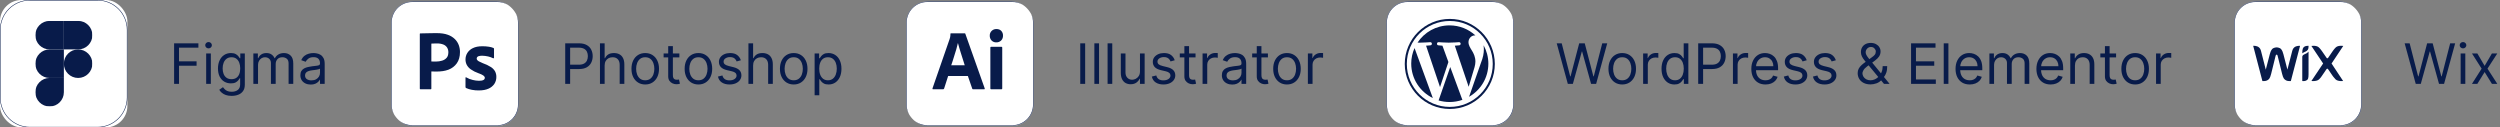 <svg width="5024" height="256" viewBox="0 0 5024 256" fill="none" xmlns="http://www.w3.org/2000/svg">
<rect x="0" y="0" width="5024" height="256" fill="#808080" stroke="none"/>
<g clip-path="url(#clip0_306_116)">
<rect width="256" height="256" rx="43" fill="white"/>
<path d="M60 0.5H196C228.861 0.5 255.5 27.139 255.5 60V196C255.5 228.861 228.861 255.5 196 255.5H60C27.139 255.5 0.5 228.861 0.5 196V60C0.5 27.139 27.139 0.5 60 0.5Z" stroke="#081B4A"/>
<mask id="mask0_306_116" style="mask-type:luminance" maskUnits="userSpaceOnUse" x="71" y="42" width="115" height="172">
<path d="M71 42H185.69V214H71V42Z" fill="white"/>
</mask>
<g mask="url(#mask0_306_116)">
<path d="M99.678 214C115.502 214 128.345 201.158 128.345 185.334V156.666H99.678C83.854 156.666 71.011 169.51 71.011 185.334C71.011 201.158 83.854 214 99.678 214Z" fill="#081B4A"/>
<path d="M71.011 128C71.011 112.176 83.854 99.334 99.678 99.334H128.345V156.666H99.678C83.854 156.666 71.011 143.824 71.011 128Z" fill="#081B4A"/>
<path d="M71.011 70.666C71.011 54.842 83.855 42 99.679 42H128.345V99.334H99.679C83.855 99.334 71.011 86.49 71.011 70.666Z" fill="#081B4A"/>
<path d="M128.345 42H157.011C172.835 42 185.678 54.842 185.678 70.666C185.678 86.49 172.835 99.334 157.011 99.334H128.345V42Z" fill="#081B4A"/>
<path d="M185.678 128C185.678 143.824 172.835 156.666 157.011 156.666C141.187 156.666 128.345 143.824 128.345 128C128.345 112.176 141.187 99.334 157.011 99.334C172.835 99.334 185.678 112.176 185.678 128Z" fill="#081B4A"/>
</g>
</g>
<path d="M349.864 168.5V87.046H398.705V95.796H359.727V123.318H395.045V132.068H359.727V168.5H349.864ZM414.325 168.5V107.409H423.712V168.5H414.325ZM419.098 97.227C417.268 97.227 415.691 96.604 414.365 95.358C413.066 94.112 412.416 92.614 412.416 90.864C412.416 89.114 413.066 87.615 414.365 86.369C415.691 85.123 417.268 84.5 419.098 84.5C420.928 84.5 422.492 85.123 423.791 86.369C425.117 87.615 425.78 89.114 425.78 90.864C425.78 92.614 425.117 94.112 423.791 95.358C422.492 96.604 420.928 97.227 419.098 97.227ZM465.562 192.682C461.028 192.682 457.131 192.098 453.869 190.932C450.608 189.792 447.89 188.28 445.716 186.398C443.568 184.542 441.858 182.553 440.585 180.432L448.062 175.182C448.911 176.295 449.985 177.568 451.284 179C452.583 180.458 454.36 181.718 456.614 182.778C458.894 183.866 461.877 184.409 465.562 184.409C470.494 184.409 474.564 183.216 477.773 180.83C480.981 178.443 482.585 174.705 482.585 169.614V157.205H481.79C481.1 158.318 480.119 159.697 478.847 161.341C477.6 162.958 475.797 164.403 473.438 165.676C471.104 166.922 467.949 167.545 463.972 167.545C459.04 167.545 454.612 166.379 450.688 164.045C446.79 161.712 443.701 158.318 441.42 153.864C439.167 149.409 438.04 144 438.04 137.636C438.04 131.379 439.14 125.93 441.341 121.29C443.542 116.623 446.604 113.017 450.528 110.472C454.453 107.9 458.987 106.614 464.131 106.614C468.108 106.614 471.263 107.277 473.597 108.602C475.956 109.902 477.759 111.386 479.006 113.057C480.278 114.701 481.259 116.053 481.949 117.114H482.903V107.409H491.972V170.25C491.972 175.5 490.778 179.769 488.392 183.057C486.032 186.371 482.85 188.797 478.847 190.335C474.869 191.9 470.441 192.682 465.562 192.682ZM465.244 159.114C469.009 159.114 472.191 158.252 474.79 156.528C477.388 154.805 479.364 152.326 480.716 149.091C482.068 145.856 482.744 141.985 482.744 137.477C482.744 133.076 482.081 129.191 480.756 125.824C479.43 122.456 477.468 119.818 474.869 117.909C472.271 116 469.063 115.045 465.244 115.045C461.267 115.045 457.953 116.053 455.301 118.068C452.676 120.083 450.701 122.788 449.375 126.182C448.076 129.576 447.426 133.341 447.426 137.477C447.426 141.72 448.089 145.472 449.415 148.733C450.767 151.968 452.756 154.513 455.381 156.369C458.032 158.199 461.32 159.114 465.244 159.114ZM509.153 168.5V107.409H518.222V116.955H519.017C520.29 113.693 522.345 111.161 525.182 109.358C528.019 107.528 531.426 106.614 535.403 106.614C539.434 106.614 542.788 107.528 545.466 109.358C548.17 111.161 550.278 113.693 551.79 116.955H552.426C553.991 113.799 556.337 111.294 559.466 109.438C562.595 107.555 566.347 106.614 570.722 106.614C576.184 106.614 580.652 108.324 584.125 111.744C587.598 115.138 589.335 120.428 589.335 127.614V168.5H579.949V127.614C579.949 123.106 578.716 119.884 576.25 117.949C573.784 116.013 570.881 115.045 567.54 115.045C563.244 115.045 559.917 116.345 557.557 118.943C555.197 121.515 554.017 124.777 554.017 128.727V168.5H544.472V126.659C544.472 123.186 543.345 120.388 541.091 118.267C538.837 116.119 535.934 115.045 532.381 115.045C529.941 115.045 527.661 115.695 525.54 116.994C523.445 118.294 521.748 120.097 520.449 122.403C519.176 124.684 518.54 127.322 518.54 130.318V168.5H509.153ZM624.474 169.932C620.603 169.932 617.09 169.203 613.935 167.744C610.779 166.259 608.274 164.125 606.418 161.341C604.562 158.53 603.634 155.136 603.634 151.159C603.634 147.659 604.323 144.822 605.702 142.648C607.08 140.447 608.923 138.723 611.23 137.477C613.537 136.231 616.082 135.303 618.866 134.693C621.677 134.057 624.501 133.553 627.338 133.182C631.05 132.705 634.06 132.347 636.366 132.108C638.7 131.843 640.397 131.405 641.457 130.795C642.545 130.186 643.088 129.125 643.088 127.614V127.295C643.088 123.371 642.014 120.322 639.866 118.148C637.745 115.973 634.524 114.886 630.202 114.886C625.721 114.886 622.207 115.867 619.662 117.83C617.116 119.792 615.327 121.886 614.293 124.114L605.384 120.932C606.974 117.22 609.096 114.33 611.747 112.261C614.425 110.167 617.342 108.708 620.497 107.886C623.679 107.038 626.808 106.614 629.884 106.614C631.846 106.614 634.099 106.852 636.645 107.33C639.217 107.78 641.696 108.722 644.082 110.153C646.495 111.585 648.497 113.746 650.088 116.636C651.679 119.527 652.474 123.398 652.474 128.25V168.5H643.088V160.227H642.611C641.974 161.553 640.914 162.972 639.429 164.483C637.944 165.994 635.969 167.28 633.503 168.341C631.037 169.402 628.027 169.932 624.474 169.932ZM625.906 161.5C629.618 161.5 632.747 160.771 635.293 159.312C637.865 157.854 639.8 155.972 641.099 153.665C642.425 151.358 643.088 148.932 643.088 146.386V137.795C642.69 138.273 641.815 138.71 640.463 139.108C639.137 139.479 637.599 139.811 635.849 140.102C634.126 140.367 632.442 140.606 630.798 140.818C629.181 141.004 627.868 141.163 626.861 141.295C624.421 141.614 622.141 142.131 620.02 142.847C617.925 143.536 616.228 144.583 614.929 145.989C613.656 147.367 613.02 149.25 613.02 151.636C613.02 154.898 614.226 157.364 616.639 159.034C619.079 160.678 622.168 161.5 625.906 161.5Z" fill="#081B4A"/>
<g clip-path="url(#clip1_306_116)">
<rect x="786" y="3" width="256" height="250" rx="43" fill="white"/>
<path d="M828.5 3.5H999.5C1022.7 3.5 1041.5 22.304 1041.5 45.5V210.1C1041.5 233.296 1022.7 252.1 999.5 252.1H828.5C805.304 252.1 786.5 233.296 786.5 210.1V45.5C786.5 22.304 805.304 3.5 828.5 3.5Z" stroke="#081B4A"/>
<path d="M843.644 178.035V68.297C843.644 67.496 843.988 67.096 844.675 67.095L845.762 67.092L847.62 67.072L850.202 67.021L858.852 66.838L868.127 66.666C871.389 66.609 874.623 66.581 877.829 66.58C886.529 66.58 893.856 67.668 899.811 69.843C905.183 71.659 910.082 74.651 914.151 78.601C917.601 82.024 920.267 86.155 921.965 90.709C923.571 95.14 924.385 99.82 924.37 104.533C924.37 113.694 922.252 121.25 918.015 127.202C913.872 133.009 908.093 137.45 901.415 139.958L900.842 140.168C893.869 142.769 886.147 143.709 877.678 143.768L876.362 143.772L874.409 143.762L873.424 143.748L872.326 143.722L871.664 143.696L871.262 143.675L870.273 143.639L869.064 143.614L867.244 143.601L866.839 143.6V177.863C866.869 178.073 866.85 178.287 866.783 178.488C866.716 178.69 866.603 178.873 866.453 179.023C866.303 179.173 866.12 179.286 865.919 179.353C865.717 179.42 865.503 179.439 865.293 179.409H844.847C844.044 179.41 843.643 178.952 843.644 178.035ZM866.84 87.703V123.495C868.327 123.61 869.7 123.668 870.96 123.667H876.628C880.536 123.654 884.421 123.072 888.161 121.94L888.907 121.707C892.31 120.697 895.351 118.73 897.666 116.039C899.818 113.501 900.933 110.004 901.01 105.547L901.015 105.048C901.105 101.726 900.241 98.448 898.524 95.603C896.72 92.851 894.112 90.722 891.054 89.506C887.062 87.954 882.798 87.224 878.517 87.36L876.339 87.366L874.965 87.378L873.654 87.395L871.804 87.431L870.454 87.469L869.753 87.495L868.816 87.539L868.018 87.588L867.563 87.624L867.17 87.662L866.997 87.682L866.84 87.703ZM990.77 116.987C987.774 115.448 984.596 114.292 981.312 113.545L980.552 113.381C976.939 112.552 973.25 112.095 969.543 112.018L968.617 112.007C966.444 111.948 964.274 112.208 962.177 112.78C960.842 113.078 959.656 113.838 958.827 114.926C958.267 115.797 957.969 116.811 957.969 117.846C958 118.85 958.362 119.816 958.999 120.593C959.911 121.659 961.006 122.552 962.234 123.23L962.606 123.427C965.055 124.745 967.578 125.921 970.162 126.947C975.925 128.878 981.432 131.501 986.562 134.761C990.057 136.967 992.949 140.006 994.978 143.606C996.683 147.015 997.538 150.785 997.468 154.596C997.57 159.629 996.132 164.572 993.346 168.765C990.363 173.02 986.22 176.328 981.41 178.295C976.373 180.508 970.187 181.652 962.853 181.727L962.091 181.731C957.545 181.776 953.004 181.378 948.535 180.543L947.579 180.357C943.816 179.667 940.153 178.513 936.674 176.922C936.324 176.742 936.028 176.472 935.817 176.14C935.606 175.808 935.487 175.425 935.472 175.032V156.314C935.451 156.132 935.481 155.948 935.556 155.782C935.632 155.616 935.752 155.473 935.902 155.369C936.049 155.285 936.219 155.249 936.388 155.264C936.556 155.279 936.716 155.346 936.846 155.455C940.955 157.877 945.416 159.645 950.069 160.693C954.171 161.722 958.378 162.269 962.606 162.325C966.612 162.325 969.56 161.81 971.45 160.779C972.303 160.388 973.025 159.758 973.528 158.966C974.03 158.173 974.293 157.252 974.284 156.314C974.284 154.827 973.425 153.396 971.708 152.021C970.988 151.445 969.956 150.818 968.611 150.141L967.968 149.825L967.282 149.502L966.922 149.338L966.168 149.004L965.775 148.834L964.955 148.49L964.528 148.315L963.642 147.96L963.182 147.78L962.229 147.413L961.232 147.04C955.839 145.165 950.726 142.565 946.033 139.312C942.676 136.978 939.912 133.89 937.962 130.296C936.274 126.912 935.42 123.173 935.472 119.391C935.461 114.847 936.71 110.389 939.078 106.511C941.778 102.241 945.654 98.841 950.241 96.723C955.278 94.206 961.574 92.946 969.131 92.944C973.557 92.908 977.979 93.224 982.355 93.889C985.524 94.291 988.622 95.129 991.561 96.379C992.034 96.515 992.415 96.864 992.591 97.324C992.708 97.743 992.765 98.176 992.763 98.612V115.957C992.788 116.367 992.591 116.76 992.248 116.987C992.018 117.101 991.765 117.161 991.509 117.161C991.253 117.161 991 117.101 990.77 116.987Z" fill="#081B4A"/>
</g>
<path d="M1135.86 168.5V87.046H1163.39C1169.78 87.046 1175 88.199 1179.06 90.506C1183.14 92.786 1186.16 95.875 1188.12 99.773C1190.09 103.67 1191.07 108.019 1191.07 112.818C1191.07 117.617 1190.09 121.979 1188.12 125.903C1186.19 129.828 1183.19 132.956 1179.14 135.29C1175.08 137.597 1169.88 138.75 1163.55 138.75H1143.82V130H1163.23C1167.6 130 1171.12 129.244 1173.77 127.733C1176.42 126.222 1178.34 124.18 1179.53 121.608C1180.75 119.009 1181.36 116.08 1181.36 112.818C1181.36 109.557 1180.75 106.64 1179.53 104.068C1178.34 101.496 1176.41 99.481 1173.73 98.023C1171.05 96.538 1167.5 95.796 1163.07 95.796H1145.73V168.5H1135.86ZM1215.07 131.75V168.5H1205.68V87.046H1215.07V116.955H1215.87C1217.3 113.799 1219.45 111.294 1222.31 109.438C1225.2 107.555 1229.04 106.614 1233.84 106.614C1238.01 106.614 1241.65 107.449 1244.78 109.119C1247.91 110.763 1250.34 113.295 1252.06 116.716C1253.81 120.11 1254.68 124.432 1254.68 129.682V168.5H1245.3V130.318C1245.3 125.466 1244.04 121.714 1241.52 119.062C1239.03 116.384 1235.57 115.045 1231.14 115.045C1228.06 115.045 1225.31 115.695 1222.87 116.994C1220.45 118.294 1218.54 120.189 1217.14 122.682C1215.76 125.174 1215.07 128.197 1215.07 131.75ZM1296.67 169.773C1291.16 169.773 1286.32 168.46 1282.16 165.835C1278.02 163.21 1274.79 159.538 1272.45 154.818C1270.15 150.098 1268.99 144.583 1268.99 138.273C1268.99 131.909 1270.15 126.354 1272.45 121.608C1274.79 116.862 1278.02 113.176 1282.16 110.551C1286.32 107.926 1291.16 106.614 1296.67 106.614C1302.19 106.614 1307.02 107.926 1311.15 110.551C1315.31 113.176 1318.55 116.862 1320.86 121.608C1323.19 126.354 1324.36 131.909 1324.36 138.273C1324.36 144.583 1323.19 150.098 1320.86 154.818C1318.55 159.538 1315.31 163.21 1311.15 165.835C1307.02 168.46 1302.19 169.773 1296.67 169.773ZM1296.67 161.341C1300.86 161.341 1304.31 160.267 1307.02 158.119C1309.72 155.972 1311.72 153.148 1313.02 149.648C1314.32 146.148 1314.97 142.356 1314.97 138.273C1314.97 134.189 1314.32 130.384 1313.02 126.858C1311.72 123.331 1309.72 120.481 1307.02 118.307C1304.31 116.133 1300.86 115.045 1296.67 115.045C1292.49 115.045 1289.04 116.133 1286.33 118.307C1283.63 120.481 1281.63 123.331 1280.33 126.858C1279.03 130.384 1278.38 134.189 1278.38 138.273C1278.38 142.356 1279.03 146.148 1280.33 149.648C1281.63 153.148 1283.63 155.972 1286.33 158.119C1289.04 160.267 1292.49 161.341 1296.67 161.341ZM1365.25 107.409V115.364H1333.59V107.409H1365.25ZM1342.82 92.773H1352.21V151C1352.21 153.652 1352.59 155.64 1353.36 156.966C1354.16 158.265 1355.16 159.14 1356.38 159.591C1357.63 160.015 1358.94 160.227 1360.32 160.227C1361.36 160.227 1362.2 160.174 1362.87 160.068C1363.53 159.936 1364.06 159.83 1364.46 159.75L1366.37 168.182C1365.73 168.42 1364.84 168.659 1363.7 168.898C1362.56 169.163 1361.12 169.295 1359.37 169.295C1356.71 169.295 1354.12 168.725 1351.57 167.585C1349.05 166.445 1346.96 164.708 1345.29 162.375C1343.64 160.042 1342.82 157.098 1342.82 153.545V92.773ZM1403.53 169.773C1398.02 169.773 1393.18 168.46 1389.02 165.835C1384.88 163.21 1381.65 159.538 1379.31 154.818C1377.01 150.098 1375.85 144.583 1375.85 138.273C1375.85 131.909 1377.01 126.354 1379.31 121.608C1381.65 116.862 1384.88 113.176 1389.02 110.551C1393.18 107.926 1398.02 106.614 1403.53 106.614C1409.05 106.614 1413.88 107.926 1418.01 110.551C1422.17 113.176 1425.41 116.862 1427.72 121.608C1430.05 126.354 1431.22 131.909 1431.22 138.273C1431.22 144.583 1430.05 150.098 1427.72 154.818C1425.41 159.538 1422.17 163.21 1418.01 165.835C1413.88 168.46 1409.05 169.773 1403.53 169.773ZM1403.53 161.341C1407.72 161.341 1411.17 160.267 1413.88 158.119C1416.58 155.972 1418.58 153.148 1419.88 149.648C1421.18 146.148 1421.83 142.356 1421.83 138.273C1421.83 134.189 1421.18 130.384 1419.88 126.858C1418.58 123.331 1416.58 120.481 1413.88 118.307C1411.17 116.133 1407.72 115.045 1403.53 115.045C1399.34 115.045 1395.9 116.133 1393.19 118.307C1390.49 120.481 1388.49 123.331 1387.19 126.858C1385.89 130.384 1385.24 134.189 1385.24 138.273C1385.24 142.356 1385.89 146.148 1387.19 149.648C1388.49 153.148 1390.49 155.972 1393.19 158.119C1395.9 160.267 1399.34 161.341 1403.53 161.341ZM1488.82 121.091L1480.38 123.477C1479.85 122.072 1479.07 120.706 1478.04 119.381C1477.03 118.028 1475.65 116.915 1473.9 116.04C1472.15 115.165 1469.91 114.727 1467.18 114.727C1463.44 114.727 1460.33 115.589 1457.83 117.312C1455.37 119.009 1454.13 121.17 1454.13 123.795C1454.13 126.129 1454.98 127.972 1456.68 129.324C1458.38 130.676 1461.03 131.803 1464.63 132.705L1473.7 134.932C1479.17 136.258 1483.24 138.286 1485.91 141.017C1488.59 143.722 1489.93 147.208 1489.93 151.477C1489.93 154.977 1488.92 158.106 1486.91 160.864C1484.92 163.621 1482.13 165.795 1478.56 167.386C1474.98 168.977 1470.81 169.773 1466.07 169.773C1459.84 169.773 1454.68 168.42 1450.6 165.716C1446.51 163.011 1443.93 159.061 1442.84 153.864L1451.75 151.636C1452.6 154.924 1454.2 157.39 1456.56 159.034C1458.95 160.678 1462.06 161.5 1465.91 161.5C1470.28 161.5 1473.76 160.572 1476.33 158.716C1478.93 156.833 1480.23 154.58 1480.23 151.955C1480.23 149.833 1479.48 148.057 1478 146.625C1476.51 145.167 1474.23 144.08 1471.16 143.364L1460.98 140.977C1455.38 139.652 1451.27 137.597 1448.65 134.812C1446.05 132.002 1444.75 128.489 1444.75 124.273C1444.75 120.826 1445.72 117.777 1447.65 115.125C1449.61 112.473 1452.28 110.392 1455.65 108.881C1459.04 107.369 1462.88 106.614 1467.18 106.614C1473.23 106.614 1477.97 107.939 1481.42 110.591C1484.89 113.242 1487.36 116.742 1488.82 121.091ZM1513.45 131.75V168.5H1504.06V87.046H1513.45V116.955H1514.24C1515.67 113.799 1517.82 111.294 1520.68 109.438C1523.57 107.555 1527.42 106.614 1532.22 106.614C1536.38 106.614 1540.03 107.449 1543.16 109.119C1546.29 110.763 1548.71 113.295 1550.43 116.716C1552.18 120.11 1553.06 124.432 1553.06 129.682V168.5H1543.67V130.318C1543.67 125.466 1542.41 121.714 1539.89 119.062C1537.4 116.384 1533.94 115.045 1529.51 115.045C1526.44 115.045 1523.68 115.695 1521.24 116.994C1518.83 118.294 1516.92 120.189 1515.51 122.682C1514.14 125.174 1513.45 128.197 1513.45 131.75ZM1595.05 169.773C1589.53 169.773 1584.7 168.46 1580.53 165.835C1576.4 163.21 1573.16 159.538 1570.83 154.818C1568.52 150.098 1567.37 144.583 1567.37 138.273C1567.37 131.909 1568.52 126.354 1570.83 121.608C1573.16 116.862 1576.4 113.176 1580.53 110.551C1584.7 107.926 1589.53 106.614 1595.05 106.614C1600.56 106.614 1605.39 107.926 1609.53 110.551C1613.69 113.176 1616.92 116.862 1619.23 121.608C1621.56 126.354 1622.73 131.909 1622.73 138.273C1622.73 144.583 1621.56 150.098 1619.23 154.818C1616.92 159.538 1613.69 163.21 1609.53 165.835C1605.39 168.46 1600.56 169.773 1595.05 169.773ZM1595.05 161.341C1599.24 161.341 1602.69 160.267 1605.39 158.119C1608.1 155.972 1610.1 153.148 1611.4 149.648C1612.7 146.148 1613.35 142.356 1613.35 138.273C1613.35 134.189 1612.7 130.384 1611.4 126.858C1610.1 123.331 1608.1 120.481 1605.39 118.307C1602.69 116.133 1599.24 115.045 1595.05 115.045C1590.86 115.045 1587.41 116.133 1584.71 118.307C1582 120.481 1580 123.331 1578.7 126.858C1577.4 130.384 1576.75 134.189 1576.75 138.273C1576.75 142.356 1577.4 146.148 1578.7 149.648C1580 153.148 1582 155.972 1584.71 158.119C1587.41 160.267 1590.86 161.341 1595.05 161.341ZM1637.06 191.409V107.409H1646.13V117.114H1647.24C1647.93 116.053 1648.89 114.701 1650.11 113.057C1651.35 111.386 1653.13 109.902 1655.43 108.602C1657.77 107.277 1660.92 106.614 1664.9 106.614C1670.04 106.614 1674.58 107.9 1678.5 110.472C1682.43 113.044 1685.49 116.689 1687.69 121.409C1689.89 126.129 1690.99 131.697 1690.99 138.114C1690.99 144.583 1689.89 150.191 1687.69 154.938C1685.49 159.657 1682.44 163.316 1678.54 165.915C1674.64 168.487 1670.15 169.773 1665.06 169.773C1661.14 169.773 1657.99 169.123 1655.63 167.824C1653.27 166.498 1651.46 165 1650.18 163.33C1648.91 161.633 1647.93 160.227 1647.24 159.114H1646.45V191.409H1637.06ZM1646.29 137.955C1646.29 142.568 1646.96 146.638 1648.32 150.165C1649.67 153.665 1651.64 156.409 1654.24 158.398C1656.84 160.36 1660.02 161.341 1663.79 161.341C1667.71 161.341 1670.99 160.307 1673.61 158.239C1676.26 156.144 1678.25 153.333 1679.58 149.807C1680.93 146.254 1681.61 142.303 1681.61 137.955C1681.61 133.659 1680.94 129.788 1679.62 126.341C1678.32 122.867 1676.34 120.123 1673.69 118.108C1671.07 116.066 1667.76 115.045 1663.79 115.045C1659.97 115.045 1656.76 116.013 1654.16 117.949C1651.56 119.858 1649.6 122.536 1648.28 125.983C1646.95 129.403 1646.29 133.394 1646.29 137.955Z" fill="#081B4A"/>
<g clip-path="url(#clip2_306_116)">
<rect x="1821" y="3" width="256" height="250" rx="43" fill="white"/>
<path d="M1863.5 3.5H2034.5C2057.7 3.5 2076.5 22.304 2076.5 45.5V210.1C2076.5 233.296 2057.7 252.1 2034.5 252.1H1863.5C1840.3 252.1 1821.5 233.296 1821.5 210.1V45.5C1821.5 22.304 1840.3 3.5 1863.5 3.5Z" stroke="#081B4A"/>
<path d="M1945.05 152.79H1905.38L1897.31 177.863C1897.2 178.32 1896.94 178.725 1896.56 179.007C1896.18 179.289 1895.72 179.432 1895.25 179.409H1875.16C1874.01 179.409 1873.61 178.779 1873.96 177.519L1908.3 78.601C1908.65 77.571 1908.99 76.398 1909.33 75.081C1909.78 72.789 1910.01 70.461 1910.02 68.126C1910 67.963 1910.01 67.796 1910.06 67.64C1910.12 67.483 1910.2 67.341 1910.32 67.224C1910.44 67.107 1910.58 67.019 1910.74 66.967C1910.89 66.915 1911.06 66.9 1911.22 66.923H1938.53C1939.33 66.923 1939.79 67.21 1939.9 67.783L1978.89 177.691C1979.23 178.838 1978.89 179.41 1977.86 179.409H1955.53C1955.15 179.451 1954.76 179.352 1954.44 179.131C1954.13 178.91 1953.9 178.581 1953.81 178.207L1945.05 152.79ZM1911.57 131.152H1938.7L1938.31 129.875L1937.69 127.853L1937.25 126.433L1936.54 124.197L1935.04 119.49L1933.72 115.317L1930.28 104.447C1929.43 101.745 1928.61 99.032 1927.82 96.309L1927.2 94.099L1926.46 91.486L1925.34 87.436L1925.13 86.673H1924.96C1924.1 90.795 1923.06 94.876 1921.83 98.903L1919.28 107.099L1917.88 111.627L1916.46 116.211C1916.2 117.039 1915.95 117.858 1915.7 118.667L1914.94 121.065L1914.18 123.407L1913.43 125.691L1912.68 127.918C1912.43 128.651 1912.18 129.375 1911.94 130.088L1911.57 131.152ZM2002.07 85.127C2000.32 85.197 1998.57 84.897 1996.94 84.246C1995.31 83.595 1993.84 82.608 1992.62 81.349C1991.41 80.035 1990.46 78.494 1989.84 76.814C1989.22 75.134 1988.94 73.349 1989.02 71.56C1988.95 69.789 1989.26 68.025 1989.93 66.383C1990.6 64.741 1991.6 63.258 1992.88 62.03C1995.34 59.664 1998.63 58.339 2002.04 58.333L2002.41 58.337C2006.53 58.337 2009.77 59.568 2012.11 62.029C2013.3 63.308 2014.22 64.808 2014.82 66.444C2015.43 68.079 2015.7 69.818 2015.63 71.56C2015.71 73.356 2015.42 75.148 2014.78 76.83C2014.15 78.512 2013.18 80.049 2011.94 81.35C2010.69 82.584 2009.2 83.555 2007.57 84.206C2005.94 84.857 2004.19 85.174 2002.43 85.14L2002.07 85.127ZM1990.22 177.691V95.603C1990.22 94.572 1990.67 94.057 1991.59 94.057H2012.71C2013.63 94.057 2014.09 94.572 2014.09 95.603V177.691C2014.09 178.838 2013.63 179.41 2012.71 179.409H1991.76C1990.79 179.409 1990.27 178.895 1990.22 177.867L1990.22 177.691Z" fill="#081B4A"/>
</g>
<path d="M2180.73 87.046V168.5H2170.86V87.046H2180.73ZM2208.62 87.046V168.5H2199.23V87.046H2208.62ZM2235.2 87.046V168.5H2225.81V87.046H2235.2ZM2290.89 143.523V107.409H2300.27V168.5H2290.89V158.159H2290.25C2288.82 161.261 2286.59 163.9 2283.57 166.074C2280.55 168.222 2276.73 169.295 2272.12 169.295C2268.3 169.295 2264.9 168.46 2261.93 166.79C2258.96 165.093 2256.63 162.547 2254.93 159.153C2253.24 155.733 2252.39 151.424 2252.39 146.227V107.409H2261.77V145.591C2261.77 150.045 2263.02 153.598 2265.51 156.25C2268.03 158.902 2271.24 160.227 2275.14 160.227C2277.47 160.227 2279.84 159.631 2282.26 158.438C2284.7 157.244 2286.74 155.415 2288.38 152.949C2290.05 150.483 2290.89 147.341 2290.89 143.523ZM2360.74 121.091L2352.31 123.477C2351.78 122.072 2350.99 120.706 2349.96 119.381C2348.95 118.028 2347.57 116.915 2345.82 116.04C2344.07 115.165 2341.83 114.727 2339.1 114.727C2335.36 114.727 2332.25 115.589 2329.76 117.312C2327.29 119.009 2326.06 121.17 2326.06 123.795C2326.06 126.129 2326.91 127.972 2328.6 129.324C2330.3 130.676 2332.95 131.803 2336.56 132.705L2345.62 134.932C2351.09 136.258 2355.16 138.286 2357.84 141.017C2360.51 143.722 2361.85 147.208 2361.85 151.477C2361.85 154.977 2360.84 158.106 2358.83 160.864C2356.84 163.621 2354.06 165.795 2350.48 167.386C2346.9 168.977 2342.73 169.773 2337.99 169.773C2331.76 169.773 2326.6 168.42 2322.52 165.716C2318.43 163.011 2315.85 159.061 2314.76 153.864L2323.67 151.636C2324.52 154.924 2326.12 157.39 2328.48 159.034C2330.87 160.678 2333.98 161.5 2337.83 161.5C2342.2 161.5 2345.68 160.572 2348.25 158.716C2350.85 156.833 2352.15 154.58 2352.15 151.955C2352.15 149.833 2351.41 148.057 2349.92 146.625C2348.44 145.167 2346.16 144.08 2343.08 143.364L2332.9 140.977C2327.3 139.652 2323.19 137.597 2320.57 134.812C2317.97 132.002 2316.67 128.489 2316.67 124.273C2316.67 120.826 2317.64 117.777 2319.57 115.125C2321.54 112.473 2324.2 110.392 2327.57 108.881C2330.96 107.369 2334.81 106.614 2339.1 106.614C2345.15 106.614 2349.89 107.939 2353.34 110.591C2356.81 113.242 2359.28 116.742 2360.74 121.091ZM2402.55 107.409V115.364H2370.89V107.409H2402.55ZM2380.12 92.773H2389.5V151C2389.5 153.652 2389.89 155.64 2390.66 156.966C2391.45 158.265 2392.46 159.14 2393.68 159.591C2394.93 160.015 2396.24 160.227 2397.62 160.227C2398.65 160.227 2399.5 160.174 2400.16 160.068C2400.83 159.936 2401.36 159.83 2401.75 159.75L2403.66 168.182C2403.03 168.42 2402.14 168.659 2401 168.898C2399.86 169.163 2398.41 169.295 2396.66 169.295C2394.01 169.295 2391.41 168.725 2388.87 167.585C2386.35 166.445 2384.25 164.708 2382.58 162.375C2380.94 160.042 2380.12 157.098 2380.12 153.545V92.773ZM2416.67 168.5V107.409H2425.74V116.636H2426.37C2427.49 113.614 2429.5 111.161 2432.42 109.278C2435.34 107.396 2438.62 106.455 2442.28 106.455C2442.97 106.455 2443.83 106.468 2444.87 106.494C2445.9 106.521 2446.68 106.561 2447.21 106.614V116.159C2446.9 116.08 2446.17 115.96 2445.03 115.801C2443.91 115.616 2442.73 115.523 2441.49 115.523C2438.52 115.523 2435.87 116.146 2433.53 117.392C2431.23 118.612 2429.4 120.309 2428.04 122.483C2426.72 124.631 2426.06 127.083 2426.06 129.841V168.5H2416.67ZM2476.32 169.932C2472.45 169.932 2468.93 169.203 2465.78 167.744C2462.62 166.259 2460.12 164.125 2458.26 161.341C2456.41 158.53 2455.48 155.136 2455.48 151.159C2455.48 147.659 2456.17 144.822 2457.55 142.648C2458.92 140.447 2460.77 138.723 2463.07 137.477C2465.38 136.231 2467.93 135.303 2470.71 134.693C2473.52 134.057 2476.34 133.553 2479.18 133.182C2482.89 132.705 2485.9 132.347 2488.21 132.108C2490.54 131.843 2492.24 131.405 2493.3 130.795C2494.39 130.186 2494.93 129.125 2494.93 127.614V127.295C2494.93 123.371 2493.86 120.322 2491.71 118.148C2489.59 115.973 2486.37 114.886 2482.05 114.886C2477.56 114.886 2474.05 115.867 2471.51 117.83C2468.96 119.792 2467.17 121.886 2466.14 124.114L2457.23 120.932C2458.82 117.22 2460.94 114.33 2463.59 112.261C2466.27 110.167 2469.19 108.708 2472.34 107.886C2475.52 107.038 2478.65 106.614 2481.73 106.614C2483.69 106.614 2485.94 106.852 2488.49 107.33C2491.06 107.78 2493.54 108.722 2495.93 110.153C2498.34 111.585 2500.34 113.746 2501.93 116.636C2503.52 119.527 2504.32 123.398 2504.32 128.25V168.5H2494.93V160.227H2494.45C2493.82 161.553 2492.76 162.972 2491.27 164.483C2489.79 165.994 2487.81 167.28 2485.35 168.341C2482.88 169.402 2479.87 169.932 2476.32 169.932ZM2477.75 161.5C2481.46 161.5 2484.59 160.771 2487.14 159.312C2489.71 157.854 2491.64 155.972 2492.94 153.665C2494.27 151.358 2494.93 148.932 2494.93 146.386V137.795C2494.53 138.273 2493.66 138.71 2492.31 139.108C2490.98 139.479 2489.44 139.811 2487.69 140.102C2485.97 140.367 2484.29 140.606 2482.64 140.818C2481.02 141.004 2479.71 141.163 2478.7 141.295C2476.27 141.614 2473.98 142.131 2471.86 142.847C2469.77 143.536 2468.07 144.583 2466.77 145.989C2465.5 147.367 2464.86 149.25 2464.86 151.636C2464.86 154.898 2466.07 157.364 2468.48 159.034C2470.92 160.678 2474.01 161.5 2477.75 161.5ZM2548.02 107.409V115.364H2516.36V107.409H2548.02ZM2525.59 92.773H2534.97V151C2534.97 153.652 2535.36 155.64 2536.13 156.966C2536.92 158.265 2537.93 159.14 2539.15 159.591C2540.4 160.015 2541.71 160.227 2543.09 160.227C2544.12 160.227 2544.97 160.174 2545.63 160.068C2546.29 159.936 2546.83 159.83 2547.22 159.75L2549.13 168.182C2548.5 168.42 2547.61 168.659 2546.47 168.898C2545.33 169.163 2543.88 169.295 2542.13 169.295C2539.48 169.295 2536.88 168.725 2534.34 167.585C2531.82 166.445 2529.72 164.708 2528.05 162.375C2526.41 160.042 2525.59 157.098 2525.59 153.545V92.773ZM2586.3 169.773C2580.78 169.773 2575.95 168.46 2571.78 165.835C2567.65 163.21 2564.41 159.538 2562.08 154.818C2559.77 150.098 2558.62 144.583 2558.62 138.273C2558.62 131.909 2559.77 126.354 2562.08 121.608C2564.41 116.862 2567.65 113.176 2571.78 110.551C2575.95 107.926 2580.78 106.614 2586.3 106.614C2591.81 106.614 2596.64 107.926 2600.78 110.551C2604.94 113.176 2608.17 116.862 2610.48 121.608C2612.81 126.354 2613.98 131.909 2613.98 138.273C2613.98 144.583 2612.81 150.098 2610.48 154.818C2608.17 159.538 2604.94 163.21 2600.78 165.835C2596.64 168.46 2591.81 169.773 2586.3 169.773ZM2586.3 161.341C2590.49 161.341 2593.94 160.267 2596.64 158.119C2599.35 155.972 2601.35 153.148 2602.65 149.648C2603.95 146.148 2604.6 142.356 2604.6 138.273C2604.6 134.189 2603.95 130.384 2602.65 126.858C2601.35 123.331 2599.35 120.481 2596.64 118.307C2593.94 116.133 2590.49 115.045 2586.3 115.045C2582.11 115.045 2578.66 116.133 2575.96 118.307C2573.25 120.481 2571.25 123.331 2569.95 126.858C2568.65 130.384 2568 134.189 2568 138.273C2568 142.356 2568.65 146.148 2569.95 149.648C2571.25 153.148 2573.25 155.972 2575.96 158.119C2578.66 160.267 2582.11 161.341 2586.3 161.341ZM2628.31 168.5V107.409H2637.38V116.636H2638.01C2639.13 113.614 2641.14 111.161 2644.06 109.278C2646.98 107.396 2650.26 106.455 2653.92 106.455C2654.61 106.455 2655.47 106.468 2656.51 106.494C2657.54 106.521 2658.32 106.561 2658.86 106.614V116.159C2658.54 116.08 2657.81 115.96 2656.67 115.801C2655.55 115.616 2654.37 115.523 2653.13 115.523C2650.16 115.523 2647.51 116.146 2645.17 117.392C2642.87 118.612 2641.04 120.309 2639.68 122.483C2638.36 124.631 2637.7 127.083 2637.7 129.841V168.5H2628.31Z" fill="#081B4A"/>
<g clip-path="url(#clip3_306_116)">
<rect x="2786" y="3" width="256" height="250" rx="43" fill="white"/>
<path d="M2828.5 3.5H2999.5C3022.7 3.5 3041.5 22.304 3041.5 45.5V210.1C3041.5 233.296 3022.7 252.1 2999.5 252.1H2828.5C2805.3 252.1 2786.5 233.296 2786.5 210.1V45.5C2786.5 22.304 2805.3 3.5 2828.5 3.5Z" stroke="#081B4A"/>
<path d="M2836 127.841C2836 158.257 2853.71 184.543 2879.4 197L2842.67 96.568C2838.26 106.408 2835.99 117.064 2836 127.841ZM2964.98 123.963C2964.98 114.467 2961.57 107.89 2958.63 102.77C2954.73 96.441 2951.07 91.08 2951.07 84.751C2951.07 77.686 2956.44 71.111 2964 71.111C2964.34 71.111 2964.67 71.153 2965 71.172C2951.3 58.647 2933.05 51 2913 51C2886.1 51 2862.43 64.774 2848.67 85.636C2850.47 85.69 2852.17 85.729 2853.62 85.729C2861.67 85.729 2874.14 84.752 2874.14 84.752C2878.29 84.509 2878.78 90.593 2874.64 91.083C2874.64 91.083 2870.46 91.573 2865.82 91.816L2893.86 175.051L2910.71 124.615L2898.72 91.813C2894.57 91.57 2890.64 91.08 2890.64 91.08C2886.49 90.838 2886.98 84.506 2891.13 84.751C2891.13 84.751 2903.85 85.725 2911.41 85.725C2919.47 85.725 2931.93 84.751 2931.93 84.751C2936.09 84.506 2936.57 90.59 2932.43 91.08C2932.43 91.08 2928.25 91.57 2923.61 91.813L2951.44 174.417L2959.12 148.805C2962.45 138.175 2964.98 130.541 2964.98 123.963Z" fill="#081B4A"/>
<path d="M2914.4 134.698L2891 201.861C2898.15 203.943 2905.57 205 2913.03 205C2921.85 205.003 2930.6 203.526 2938.92 200.633C2938.7 200.296 2938.52 199.941 2938.37 199.571L2914.4 134.698ZM2981.45 91C2981.8 93.626 2981.98 96.272 2981.97 98.921C2981.97 106.738 2980.49 115.526 2976.04 126.514L2952.23 194.548C2975.41 181.192 2991 156.381 2991 127.961C2991 114.567 2987.54 101.972 2981.45 91Z" fill="#081B4A"/>
<path d="M2913.5 38C2863.6 38 2823 78.597 2823 128.498C2823 178.405 2863.6 219 2913.5 219C2963.4 219 3004 178.405 3004 128.498C3004 78.597 2963.4 38 2913.5 38ZM2913.5 214.852C2865.89 214.852 2827.15 176.113 2827.15 128.498C2827.15 80.885 2865.89 42.15 2913.5 42.15C2961.11 42.15 2999.84 80.885 2999.84 128.498C2999.84 176.113 2961.11 214.852 2913.5 214.852Z" fill="#081B4A"/>
</g>
<path d="M3150.66 168.5L3128.39 87.046H3138.41L3155.43 153.386H3156.23L3173.57 87.046H3184.7L3202.05 153.386H3202.84L3219.86 87.046H3229.89L3207.61 168.5H3197.43L3179.45 103.591H3178.82L3160.84 168.5H3150.66ZM3260.03 169.773C3254.52 169.773 3249.68 168.46 3245.52 165.835C3241.38 163.21 3238.15 159.538 3235.81 154.818C3233.51 150.098 3232.35 144.583 3232.35 138.273C3232.35 131.909 3233.51 126.354 3235.81 121.608C3238.15 116.862 3241.38 113.176 3245.52 110.551C3249.68 107.926 3254.52 106.614 3260.03 106.614C3265.55 106.614 3270.38 107.926 3274.51 110.551C3278.67 113.176 3281.91 116.862 3284.22 121.608C3286.55 126.354 3287.72 131.909 3287.72 138.273C3287.72 144.583 3286.55 150.098 3284.22 154.818C3281.91 159.538 3278.67 163.21 3274.51 165.835C3270.38 168.46 3265.55 169.773 3260.03 169.773ZM3260.03 161.341C3264.22 161.341 3267.67 160.267 3270.38 158.119C3273.08 155.972 3275.08 153.148 3276.38 149.648C3277.68 146.148 3278.33 142.356 3278.33 138.273C3278.33 134.189 3277.68 130.384 3276.38 126.858C3275.08 123.331 3273.08 120.481 3270.38 118.307C3267.67 116.133 3264.22 115.045 3260.03 115.045C3255.84 115.045 3252.4 116.133 3249.69 118.307C3246.99 120.481 3244.99 123.331 3243.69 126.858C3242.39 130.384 3241.74 134.189 3241.74 138.273C3241.74 142.356 3242.39 146.148 3243.69 149.648C3244.99 153.148 3246.99 155.972 3249.69 158.119C3252.4 160.267 3255.84 161.341 3260.03 161.341ZM3302.04 168.5V107.409H3311.11V116.636H3311.75C3312.86 113.614 3314.88 111.161 3317.79 109.278C3320.71 107.396 3324 106.455 3327.66 106.455C3328.35 106.455 3329.21 106.468 3330.24 106.494C3331.28 106.521 3332.06 106.561 3332.59 106.614V116.159C3332.27 116.08 3331.54 115.96 3330.4 115.801C3329.29 115.616 3328.11 115.523 3326.86 115.523C3323.89 115.523 3321.24 116.146 3318.91 117.392C3316.6 118.612 3314.77 120.309 3313.42 122.483C3312.09 124.631 3311.43 127.083 3311.43 129.841V168.5H3302.04ZM3364.92 169.773C3359.83 169.773 3355.34 168.487 3351.44 165.915C3347.54 163.316 3344.49 159.657 3342.29 154.938C3340.09 150.191 3338.99 144.583 3338.99 138.114C3338.99 131.697 3340.09 126.129 3342.29 121.409C3344.49 116.689 3347.56 113.044 3351.48 110.472C3355.41 107.9 3359.94 106.614 3365.08 106.614C3369.06 106.614 3372.2 107.277 3374.51 108.602C3376.84 109.902 3378.62 111.386 3379.84 113.057C3381.09 114.701 3382.05 116.053 3382.74 117.114H3383.54V87.046H3392.92V168.5H3383.86V159.114H3382.74C3382.05 160.227 3381.07 161.633 3379.8 163.33C3378.53 165 3376.71 166.498 3374.35 167.824C3371.99 169.123 3368.85 169.773 3364.92 169.773ZM3366.2 161.341C3369.96 161.341 3373.14 160.36 3375.74 158.398C3378.34 156.409 3380.32 153.665 3381.67 150.165C3383.02 146.638 3383.7 142.568 3383.7 137.955C3383.7 133.394 3383.03 129.403 3381.71 125.983C3380.38 122.536 3378.42 119.858 3375.82 117.949C3373.22 116.013 3370.02 115.045 3366.2 115.045C3362.22 115.045 3358.91 116.066 3356.25 118.108C3353.63 120.123 3351.65 122.867 3350.33 126.341C3349.03 129.788 3348.38 133.659 3348.38 137.955C3348.38 142.303 3349.04 146.254 3350.37 149.807C3351.72 153.333 3353.71 156.144 3356.33 158.239C3358.99 160.307 3362.27 161.341 3366.2 161.341ZM3412.69 168.5V87.046H3440.21C3446.6 87.046 3451.83 88.199 3455.88 90.506C3459.97 92.786 3462.99 95.875 3464.95 99.773C3466.92 103.67 3467.9 108.019 3467.9 112.818C3467.9 117.617 3466.92 121.979 3464.95 125.903C3463.02 129.828 3460.02 132.956 3455.96 135.29C3451.91 137.597 3446.71 138.75 3440.37 138.75H3420.65V130H3440.06C3444.43 130 3447.94 129.244 3450.6 127.733C3453.25 126.222 3455.17 124.18 3456.36 121.608C3457.58 119.009 3458.19 116.08 3458.19 112.818C3458.19 109.557 3457.58 106.64 3456.36 104.068C3455.17 101.496 3453.23 99.481 3450.56 98.023C3447.88 96.538 3444.32 95.796 3439.9 95.796H3422.56V168.5H3412.69ZM3482.51 168.5V107.409H3491.58V116.636H3492.22C3493.33 113.614 3495.35 111.161 3498.26 109.278C3501.18 107.396 3504.47 106.455 3508.13 106.455C3508.82 106.455 3509.68 106.468 3510.71 106.494C3511.75 106.521 3512.53 106.561 3513.06 106.614V116.159C3512.74 116.08 3512.01 115.96 3510.87 115.801C3509.76 115.616 3508.58 115.523 3507.33 115.523C3504.36 115.523 3501.71 116.146 3499.38 117.392C3497.07 118.612 3495.24 120.309 3493.89 122.483C3492.56 124.631 3491.9 127.083 3491.9 129.841V168.5H3482.51ZM3547.94 169.773C3542.05 169.773 3536.97 168.473 3532.71 165.875C3528.46 163.25 3525.19 159.591 3522.88 154.898C3520.6 150.178 3519.46 144.689 3519.46 138.432C3519.46 132.174 3520.6 126.659 3522.88 121.886C3525.19 117.087 3528.4 113.348 3532.51 110.67C3536.64 107.966 3541.47 106.614 3546.98 106.614C3550.17 106.614 3553.31 107.144 3556.41 108.205C3559.51 109.265 3562.34 110.989 3564.88 113.375C3567.43 115.735 3569.46 118.864 3570.97 122.761C3572.48 126.659 3573.23 131.458 3573.23 137.159V141.136H3526.14V133.023H3563.69C3563.69 129.576 3563 126.5 3561.62 123.795C3560.27 121.091 3558.33 118.956 3555.81 117.392C3553.32 115.828 3550.38 115.045 3546.98 115.045C3543.25 115.045 3540.01 115.973 3537.28 117.83C3534.58 119.659 3532.49 122.045 3531.04 124.989C3529.58 127.932 3528.85 131.087 3528.85 134.455V139.864C3528.85 144.477 3529.64 148.388 3531.23 151.597C3532.85 154.778 3535.09 157.205 3537.96 158.875C3540.82 160.519 3544.15 161.341 3547.94 161.341C3550.4 161.341 3552.63 160.996 3554.62 160.307C3556.64 159.591 3558.37 158.53 3559.83 157.125C3561.29 155.693 3562.42 153.917 3563.21 151.795L3572.28 154.341C3571.33 157.417 3569.72 160.121 3567.47 162.455C3565.21 164.761 3562.43 166.564 3559.12 167.864C3555.8 169.136 3552.08 169.773 3547.94 169.773ZM3630.79 121.091L3622.35 123.477C3621.82 122.072 3621.04 120.706 3620.01 119.381C3619 118.028 3617.62 116.915 3615.87 116.04C3614.12 115.165 3611.88 114.727 3609.15 114.727C3605.41 114.727 3602.29 115.589 3599.8 117.312C3597.34 119.009 3596.1 121.17 3596.1 123.795C3596.1 126.129 3596.95 127.972 3598.65 129.324C3600.35 130.676 3603 131.803 3606.6 132.705L3615.67 134.932C3621.13 136.258 3625.2 138.286 3627.88 141.017C3630.56 143.722 3631.9 147.208 3631.9 151.477C3631.9 154.977 3630.89 158.106 3628.88 160.864C3626.89 163.621 3624.1 165.795 3620.52 167.386C3616.94 168.977 3612.78 169.773 3608.04 169.773C3601.8 169.773 3596.65 168.42 3592.56 165.716C3588.48 163.011 3585.9 159.061 3584.81 153.864L3593.72 151.636C3594.57 154.924 3596.17 157.39 3598.53 159.034C3600.92 160.678 3604.03 161.5 3607.88 161.5C3612.25 161.5 3615.72 160.572 3618.3 158.716C3620.9 156.833 3622.19 154.58 3622.19 151.955C3622.19 149.833 3621.45 148.057 3619.97 146.625C3618.48 145.167 3616.2 144.08 3613.13 143.364L3602.94 140.977C3597.35 139.652 3593.24 137.597 3590.62 134.812C3588.02 132.002 3586.72 128.489 3586.72 124.273C3586.72 120.826 3587.69 117.777 3589.62 115.125C3591.58 112.473 3594.25 110.392 3597.62 108.881C3601.01 107.369 3604.85 106.614 3609.15 106.614C3615.19 106.614 3619.94 107.939 3623.39 110.591C3626.86 113.242 3629.33 116.742 3630.79 121.091ZM3689.3 121.091L3680.87 123.477C3680.34 122.072 3679.56 120.706 3678.52 119.381C3677.52 118.028 3676.14 116.915 3674.39 116.04C3672.64 115.165 3670.4 114.727 3667.66 114.727C3663.93 114.727 3660.81 115.589 3658.32 117.312C3655.85 119.009 3654.62 121.17 3654.62 123.795C3654.62 126.129 3655.47 127.972 3657.16 129.324C3658.86 130.676 3661.51 131.803 3665.12 132.705L3674.19 134.932C3679.65 136.258 3683.72 138.286 3686.4 141.017C3689.08 143.722 3690.41 147.208 3690.41 151.477C3690.41 154.977 3689.41 158.106 3687.39 160.864C3685.4 163.621 3682.62 165.795 3679.04 167.386C3675.46 168.977 3671.3 169.773 3666.55 169.773C3660.32 169.773 3655.16 168.42 3651.08 165.716C3647 163.011 3644.41 159.061 3643.32 153.864L3652.23 151.636C3653.08 154.924 3654.69 157.39 3657.05 159.034C3659.43 160.678 3662.55 161.5 3666.39 161.5C3670.77 161.5 3674.24 160.572 3676.81 158.716C3679.41 156.833 3680.71 154.58 3680.71 151.955C3680.71 149.833 3679.97 148.057 3678.48 146.625C3677 145.167 3674.72 144.08 3671.64 143.364L3661.46 140.977C3655.87 139.652 3651.76 137.597 3649.13 134.812C3646.53 132.002 3645.23 128.489 3645.23 124.273C3645.23 120.826 3646.2 117.777 3648.14 115.125C3650.1 112.473 3652.76 110.392 3656.13 108.881C3659.52 107.369 3663.37 106.614 3667.66 106.614C3673.71 106.614 3678.46 107.939 3681.9 110.591C3685.38 113.242 3687.84 116.742 3689.3 121.091ZM3759.11 169.614C3753.76 169.614 3749.14 168.633 3745.27 166.67C3741.4 164.708 3738.42 162.017 3736.32 158.597C3734.23 155.176 3733.18 151.265 3733.18 146.864C3733.18 143.47 3733.9 140.46 3735.33 137.835C3736.79 135.184 3738.79 132.731 3741.33 130.477C3743.91 128.197 3746.86 125.917 3750.2 123.636L3761.98 114.886C3764.28 113.375 3766.13 111.758 3767.5 110.034C3768.91 108.311 3769.61 106.057 3769.61 103.273C3769.61 101.205 3768.7 99.203 3766.87 97.267C3765.06 95.331 3762.69 94.364 3759.75 94.364C3757.68 94.364 3755.85 94.894 3754.26 95.954C3752.7 96.989 3751.46 98.314 3750.56 99.932C3749.69 101.523 3749.25 103.167 3749.25 104.864C3749.25 106.773 3749.77 108.708 3750.8 110.67C3751.86 112.606 3753.2 114.595 3754.82 116.636C3756.46 118.652 3758.16 120.72 3759.91 122.841L3797.29 168.5H3786L3755.13 131.273C3752.27 127.826 3749.67 124.697 3747.34 121.886C3745.01 119.076 3743.15 116.305 3741.77 113.574C3740.39 110.843 3739.7 107.886 3739.7 104.705C3739.7 101.045 3740.51 97.837 3742.13 95.079C3743.77 92.295 3746.07 90.135 3749.01 88.597C3751.98 87.032 3755.45 86.25 3759.43 86.25C3763.51 86.25 3767.03 87.046 3769.97 88.636C3772.91 90.201 3775.18 92.282 3776.77 94.881C3778.36 97.453 3779.16 100.25 3779.16 103.273C3779.16 107.17 3778.19 110.551 3776.25 113.415C3774.32 116.278 3771.68 118.943 3768.34 121.409L3752.11 133.5C3748.45 136.205 3745.97 138.83 3744.67 141.375C3743.38 143.92 3742.73 145.75 3742.73 146.864C3742.73 149.409 3743.39 151.782 3744.71 153.983C3746.04 156.184 3747.91 157.96 3750.32 159.312C3752.74 160.665 3755.56 161.341 3758.79 161.341C3761.87 161.341 3764.87 160.691 3767.78 159.392C3770.7 158.066 3773.34 156.157 3775.7 153.665C3778.08 151.172 3779.97 148.176 3781.35 144.676C3782.75 141.176 3783.45 137.239 3783.45 132.864H3792.52C3792.52 138.273 3791.9 142.687 3790.65 146.108C3789.41 149.528 3788 152.206 3786.44 154.142C3784.87 156.078 3783.61 157.523 3782.66 158.477C3782.34 158.875 3782.05 159.273 3781.78 159.67C3781.52 160.068 3781.23 160.466 3780.91 160.864C3778.28 163.807 3774.97 166.008 3770.96 167.466C3766.96 168.898 3763.01 169.614 3759.11 169.614ZM3840.46 168.5V87.046H3889.62V95.796H3850.32V123.318H3887.07V132.068H3850.32V159.75H3890.25V168.5H3840.46ZM3915.51 87.046V168.5H3906.12V87.046H3915.51ZM3958.31 169.773C3952.43 169.773 3947.35 168.473 3943.08 165.875C3938.84 163.25 3935.56 159.591 3933.26 154.898C3930.98 150.178 3929.84 144.689 3929.84 138.432C3929.84 132.174 3930.98 126.659 3933.26 121.886C3935.56 117.087 3938.77 113.348 3942.88 110.67C3947.02 107.966 3951.84 106.614 3957.36 106.614C3960.54 106.614 3963.68 107.144 3966.79 108.205C3969.89 109.265 3972.71 110.989 3975.26 113.375C3977.8 115.735 3979.83 118.864 3981.34 122.761C3982.85 126.659 3983.61 131.458 3983.61 137.159V141.136H3936.52V133.023H3974.06C3974.06 129.576 3973.37 126.5 3972 123.795C3970.64 121.091 3968.71 118.956 3966.19 117.392C3963.7 115.828 3960.75 115.045 3957.36 115.045C3953.62 115.045 3950.39 115.973 3947.65 117.83C3944.95 119.659 3942.87 122.045 3941.41 124.989C3939.95 127.932 3939.22 131.087 3939.22 134.455V139.864C3939.22 144.477 3940.02 148.388 3941.61 151.597C3943.23 154.778 3945.47 157.205 3948.33 158.875C3951.19 160.519 3954.52 161.341 3958.31 161.341C3960.78 161.341 3963.01 160.996 3965 160.307C3967.01 159.591 3968.75 158.53 3970.21 157.125C3971.66 155.693 3972.79 153.917 3973.59 151.795L3982.65 154.341C3981.7 157.417 3980.1 160.121 3977.84 162.455C3975.59 164.761 3972.8 166.564 3969.49 167.864C3966.18 169.136 3962.45 169.773 3958.31 169.773ZM3997.89 168.5V107.409H4006.96V116.955H4007.75C4009.02 113.693 4011.08 111.161 4013.92 109.358C4016.75 107.528 4020.16 106.614 4024.14 106.614C4028.17 106.614 4031.52 107.528 4034.2 109.358C4036.9 111.161 4039.01 113.693 4040.52 116.955H4041.16C4042.72 113.799 4045.07 111.294 4048.2 109.438C4051.33 107.555 4055.08 106.614 4059.46 106.614C4064.92 106.614 4069.39 108.324 4072.86 111.744C4076.33 115.138 4078.07 120.428 4078.07 127.614V168.5H4068.68V127.614C4068.68 123.106 4067.45 119.884 4064.98 117.949C4062.52 116.013 4059.62 115.045 4056.27 115.045C4051.98 115.045 4048.65 116.345 4046.29 118.943C4043.93 121.515 4042.75 124.777 4042.75 128.727V168.5H4033.21V126.659C4033.21 123.186 4032.08 120.388 4029.83 118.267C4027.57 116.119 4024.67 115.045 4021.12 115.045C4018.68 115.045 4016.4 115.695 4014.27 116.994C4012.18 118.294 4010.48 120.097 4009.18 122.403C4007.91 124.684 4007.27 127.322 4007.27 130.318V168.5H3997.89ZM4120.85 169.773C4114.96 169.773 4109.88 168.473 4105.61 165.875C4101.37 163.25 4098.1 159.591 4095.79 154.898C4093.51 150.178 4092.37 144.689 4092.37 138.432C4092.37 132.174 4093.51 126.659 4095.79 121.886C4098.1 117.087 4101.3 113.348 4105.41 110.67C4109.55 107.966 4114.38 106.614 4119.89 106.614C4123.07 106.614 4126.21 107.144 4129.32 108.205C4132.42 109.265 4135.24 110.989 4137.79 113.375C4140.33 115.735 4142.36 118.864 4143.87 122.761C4145.38 126.659 4146.14 131.458 4146.14 137.159V141.136H4099.05V133.023H4136.6C4136.6 129.576 4135.91 126.5 4134.53 123.795C4133.17 121.091 4131.24 118.956 4128.72 117.392C4126.23 115.828 4123.28 115.045 4119.89 115.045C4116.15 115.045 4112.92 115.973 4110.19 117.83C4107.48 119.659 4105.4 122.045 4103.94 124.989C4102.48 127.932 4101.75 131.087 4101.75 134.455V139.864C4101.75 144.477 4102.55 148.388 4104.14 151.597C4105.76 154.778 4108 157.205 4110.86 158.875C4113.73 160.519 4117.05 161.341 4120.85 161.341C4123.31 161.341 4125.54 160.996 4127.53 160.307C4129.54 159.591 4131.28 158.53 4132.74 157.125C4134.2 155.693 4135.32 153.917 4136.12 151.795L4145.19 154.341C4144.23 157.417 4142.63 160.121 4140.37 162.455C4138.12 164.761 4135.34 166.564 4132.02 167.864C4128.71 169.136 4124.98 169.773 4120.85 169.773ZM4169.81 131.75V168.5H4160.42V107.409H4169.49V116.955H4170.28C4171.71 113.852 4173.89 111.36 4176.81 109.477C4179.72 107.568 4183.49 106.614 4188.1 106.614C4192.24 106.614 4195.86 107.462 4198.96 109.159C4202.06 110.83 4204.47 113.375 4206.2 116.795C4207.92 120.189 4208.78 124.485 4208.78 129.682V168.5H4199.4V130.318C4199.4 125.519 4198.15 121.78 4195.66 119.102C4193.17 116.398 4189.74 115.045 4185.4 115.045C4182.4 115.045 4179.72 115.695 4177.36 116.994C4175.03 118.294 4173.19 120.189 4171.83 122.682C4170.48 125.174 4169.81 128.197 4169.81 131.75ZM4252.5 107.409V115.364H4220.84V107.409H4252.5ZM4230.07 92.773H4239.46V151C4239.46 153.652 4239.84 155.64 4240.61 156.966C4241.41 158.265 4242.41 159.14 4243.63 159.591C4244.88 160.015 4246.19 160.227 4247.57 160.227C4248.61 160.227 4249.45 160.174 4250.12 160.068C4250.78 159.936 4251.31 159.83 4251.71 159.75L4253.62 168.182C4252.98 168.42 4252.09 168.659 4250.95 168.898C4249.81 169.163 4248.37 169.295 4246.62 169.295C4243.96 169.295 4241.37 168.725 4238.82 167.585C4236.3 166.445 4234.21 164.708 4232.54 162.375C4230.89 160.042 4230.07 157.098 4230.07 153.545V92.773ZM4290.78 169.773C4285.27 169.773 4280.43 168.46 4276.27 165.835C4272.13 163.21 4268.9 159.538 4266.56 154.818C4264.26 150.098 4263.1 144.583 4263.1 138.273C4263.1 131.909 4264.26 126.354 4266.56 121.608C4268.9 116.862 4272.13 113.176 4276.27 110.551C4280.43 107.926 4285.27 106.614 4290.78 106.614C4296.3 106.614 4301.13 107.926 4305.26 110.551C4309.42 113.176 4312.66 116.862 4314.97 121.608C4317.3 126.354 4318.47 131.909 4318.47 138.273C4318.47 144.583 4317.3 150.098 4314.97 154.818C4312.66 159.538 4309.42 163.21 4305.26 165.835C4301.13 168.46 4296.3 169.773 4290.78 169.773ZM4290.78 161.341C4294.97 161.341 4298.42 160.267 4301.12 158.119C4303.83 155.972 4305.83 153.148 4307.13 149.648C4308.43 146.148 4309.08 142.356 4309.08 138.273C4309.08 134.189 4308.43 130.384 4307.13 126.858C4305.83 123.331 4303.83 120.481 4301.12 118.307C4298.42 116.133 4294.97 115.045 4290.78 115.045C4286.59 115.045 4283.15 116.133 4280.44 118.307C4277.74 120.481 4275.74 123.331 4274.44 126.858C4273.14 130.384 4272.49 134.189 4272.49 138.273C4272.49 142.356 4273.14 146.148 4274.44 149.648C4275.74 153.148 4277.74 155.972 4280.44 158.119C4283.15 160.267 4286.59 161.341 4290.78 161.341ZM4332.79 168.5V107.409H4341.86V116.636H4342.5C4343.61 113.614 4345.63 111.161 4348.54 109.278C4351.46 107.396 4354.75 106.455 4358.41 106.455C4359.1 106.455 4359.96 106.468 4360.99 106.494C4362.03 106.521 4362.81 106.561 4363.34 106.614V116.159C4363.02 116.08 4362.29 115.96 4361.15 115.801C4360.04 115.616 4358.86 115.523 4357.61 115.523C4354.64 115.523 4351.99 116.146 4349.66 117.392C4347.35 118.612 4345.52 120.309 4344.17 122.483C4342.84 124.631 4342.18 127.083 4342.18 129.841V168.5H4332.79Z" fill="#081B4A"/>
<g clip-path="url(#clip4_306_116)">
<rect x="4490" y="3" width="256" height="250" rx="43" fill="white"/>
<path d="M4532.5 3.5H4703.5C4726.7 3.5 4745.5 22.304 4745.5 45.5V210.1C4745.5 233.296 4726.7 252.1 4703.5 252.1H4532.5C4509.3 252.1 4490.5 233.296 4490.5 210.1V45.5C4490.5 22.304 4509.3 3.5 4532.5 3.5Z" stroke="#081B4A"/>
<path d="M4631.56 93.36C4627.94 95.293 4626.64 98.483 4626.64 107.307C4626.64 107.307 4628.46 105.538 4631.15 104.545C4632.8 103.94 4634.36 103.095 4635.78 102.038C4638.84 99.787 4639.26 96.915 4639.26 92.047C4639.26 92.047 4634.26 91.901 4631.56 93.36ZM4610.31 95.447C4607.42 98.055 4606.53 102.184 4606.53 102.184L4596.78 139.932L4588.74 108.984C4587.95 105.748 4586.52 101.619 4584.26 98.893C4581.46 95.447 4575.73 95.238 4575.08 95.238C4574.47 95.238 4568.67 95.447 4565.8 98.948C4563.58 101.71 4562.13 105.794 4561.35 109.048L4553.31 139.995L4543.66 102.193C4543.66 102.193 4542.83 98.009 4539.88 95.457C4535.1 91.218 4528 92.111 4528 92.111L4546.52 162.885C4546.52 162.885 4552.65 163.359 4555.7 161.736C4559.69 159.694 4561.66 158.081 4564.1 148.4C4566.28 139.831 4572.35 114.636 4572.91 112.804C4573.18 111.91 4573.55 109.777 4575.09 109.777C4576.71 109.777 4577.03 111.865 4577.27 112.804C4577.85 114.581 4583.87 139.831 4586.1 148.4C4588.52 158.017 4590.45 159.585 4594.5 161.736C4597.56 163.359 4603.68 162.885 4603.68 162.885L4622.2 92.157C4622.19 92.157 4615.07 91.254 4610.31 95.447ZM4639.26 103.651C4639.26 103.651 4638.09 105.429 4635.46 106.997C4633.76 107.945 4632.14 108.619 4630.38 109.467C4627.46 110.871 4626.64 112.494 4626.64 114.891V162.894C4626.64 162.894 4631.36 163.468 4634.36 161.946C4638.3 159.922 4639.18 157.98 4639.25 149.147L4639.26 103.651ZM4685.49 127.644L4709 92.321C4709 92.321 4699.09 90.598 4694.16 95.138C4690.99 98.009 4687.48 103.205 4687.48 103.205L4678.87 115.839C4678.39 116.468 4677.93 117.206 4677.07 117.206C4676.17 117.206 4675.61 116.523 4675.24 115.839L4666.54 103.241C4666.54 103.241 4663.06 98.064 4659.85 95.183C4654.96 90.634 4645 92.357 4645 92.357L4668.55 127.589L4645 162.757C4645 162.757 4655.37 164.115 4660.27 159.567C4663.44 156.695 4666.49 151.937 4666.49 151.937L4675.08 139.33C4675.56 138.71 4676.03 137.99 4676.89 137.99C4677.8 137.99 4678.35 138.674 4678.72 139.33L4687.33 151.937C4687.33 151.937 4690.54 156.586 4693.66 159.567C4698.53 164.115 4708.74 162.757 4708.74 162.757L4685.49 127.644Z" fill="#081B4A"/>
</g>
<path d="M4854.66 168.5L4832.39 87.046H4842.41L4859.43 153.386H4860.23L4877.57 87.046H4888.7L4906.05 153.386H4906.84L4923.86 87.046H4933.89L4911.61 168.5H4901.43L4883.45 103.591H4882.82L4864.84 168.5H4854.66ZM4944.9 168.5V107.409H4954.29V168.5H4944.9ZM4949.68 97.227C4947.85 97.227 4946.27 96.604 4944.94 95.358C4943.64 94.112 4942.99 92.614 4942.99 90.864C4942.99 89.114 4943.64 87.615 4944.94 86.369C4946.27 85.123 4947.85 84.5 4949.68 84.5C4951.51 84.5 4953.07 85.123 4954.37 86.369C4955.7 87.615 4956.36 89.114 4956.36 90.864C4956.36 92.614 4955.7 94.112 4954.37 95.358C4953.07 96.604 4951.51 97.227 4949.68 97.227ZM4978.48 107.409L4993.12 132.386L5007.75 107.409H5018.57L4998.85 137.955L5018.57 168.5H5007.75L4993.12 144.795L4978.48 168.5H4967.66L4987.07 137.955L4967.66 107.409H4978.48Z" fill="#081B4A"/>
<defs>
<clipPath id="clip0_306_116">
<rect width="256" height="256" rx="43" fill="white"/>
</clipPath>
<clipPath id="clip1_306_116">
<rect x="786" y="3" width="256" height="250" rx="43" fill="white"/>
</clipPath>
<clipPath id="clip2_306_116">
<rect x="1821" y="3" width="256" height="250" rx="43" fill="white"/>
</clipPath>
<clipPath id="clip3_306_116">
<rect x="2786" y="3" width="256" height="250" rx="43" fill="white"/>
</clipPath>
<clipPath id="clip4_306_116">
<rect x="4490" y="3" width="256" height="250" rx="43" fill="white"/>
</clipPath>
</defs>
</svg>
